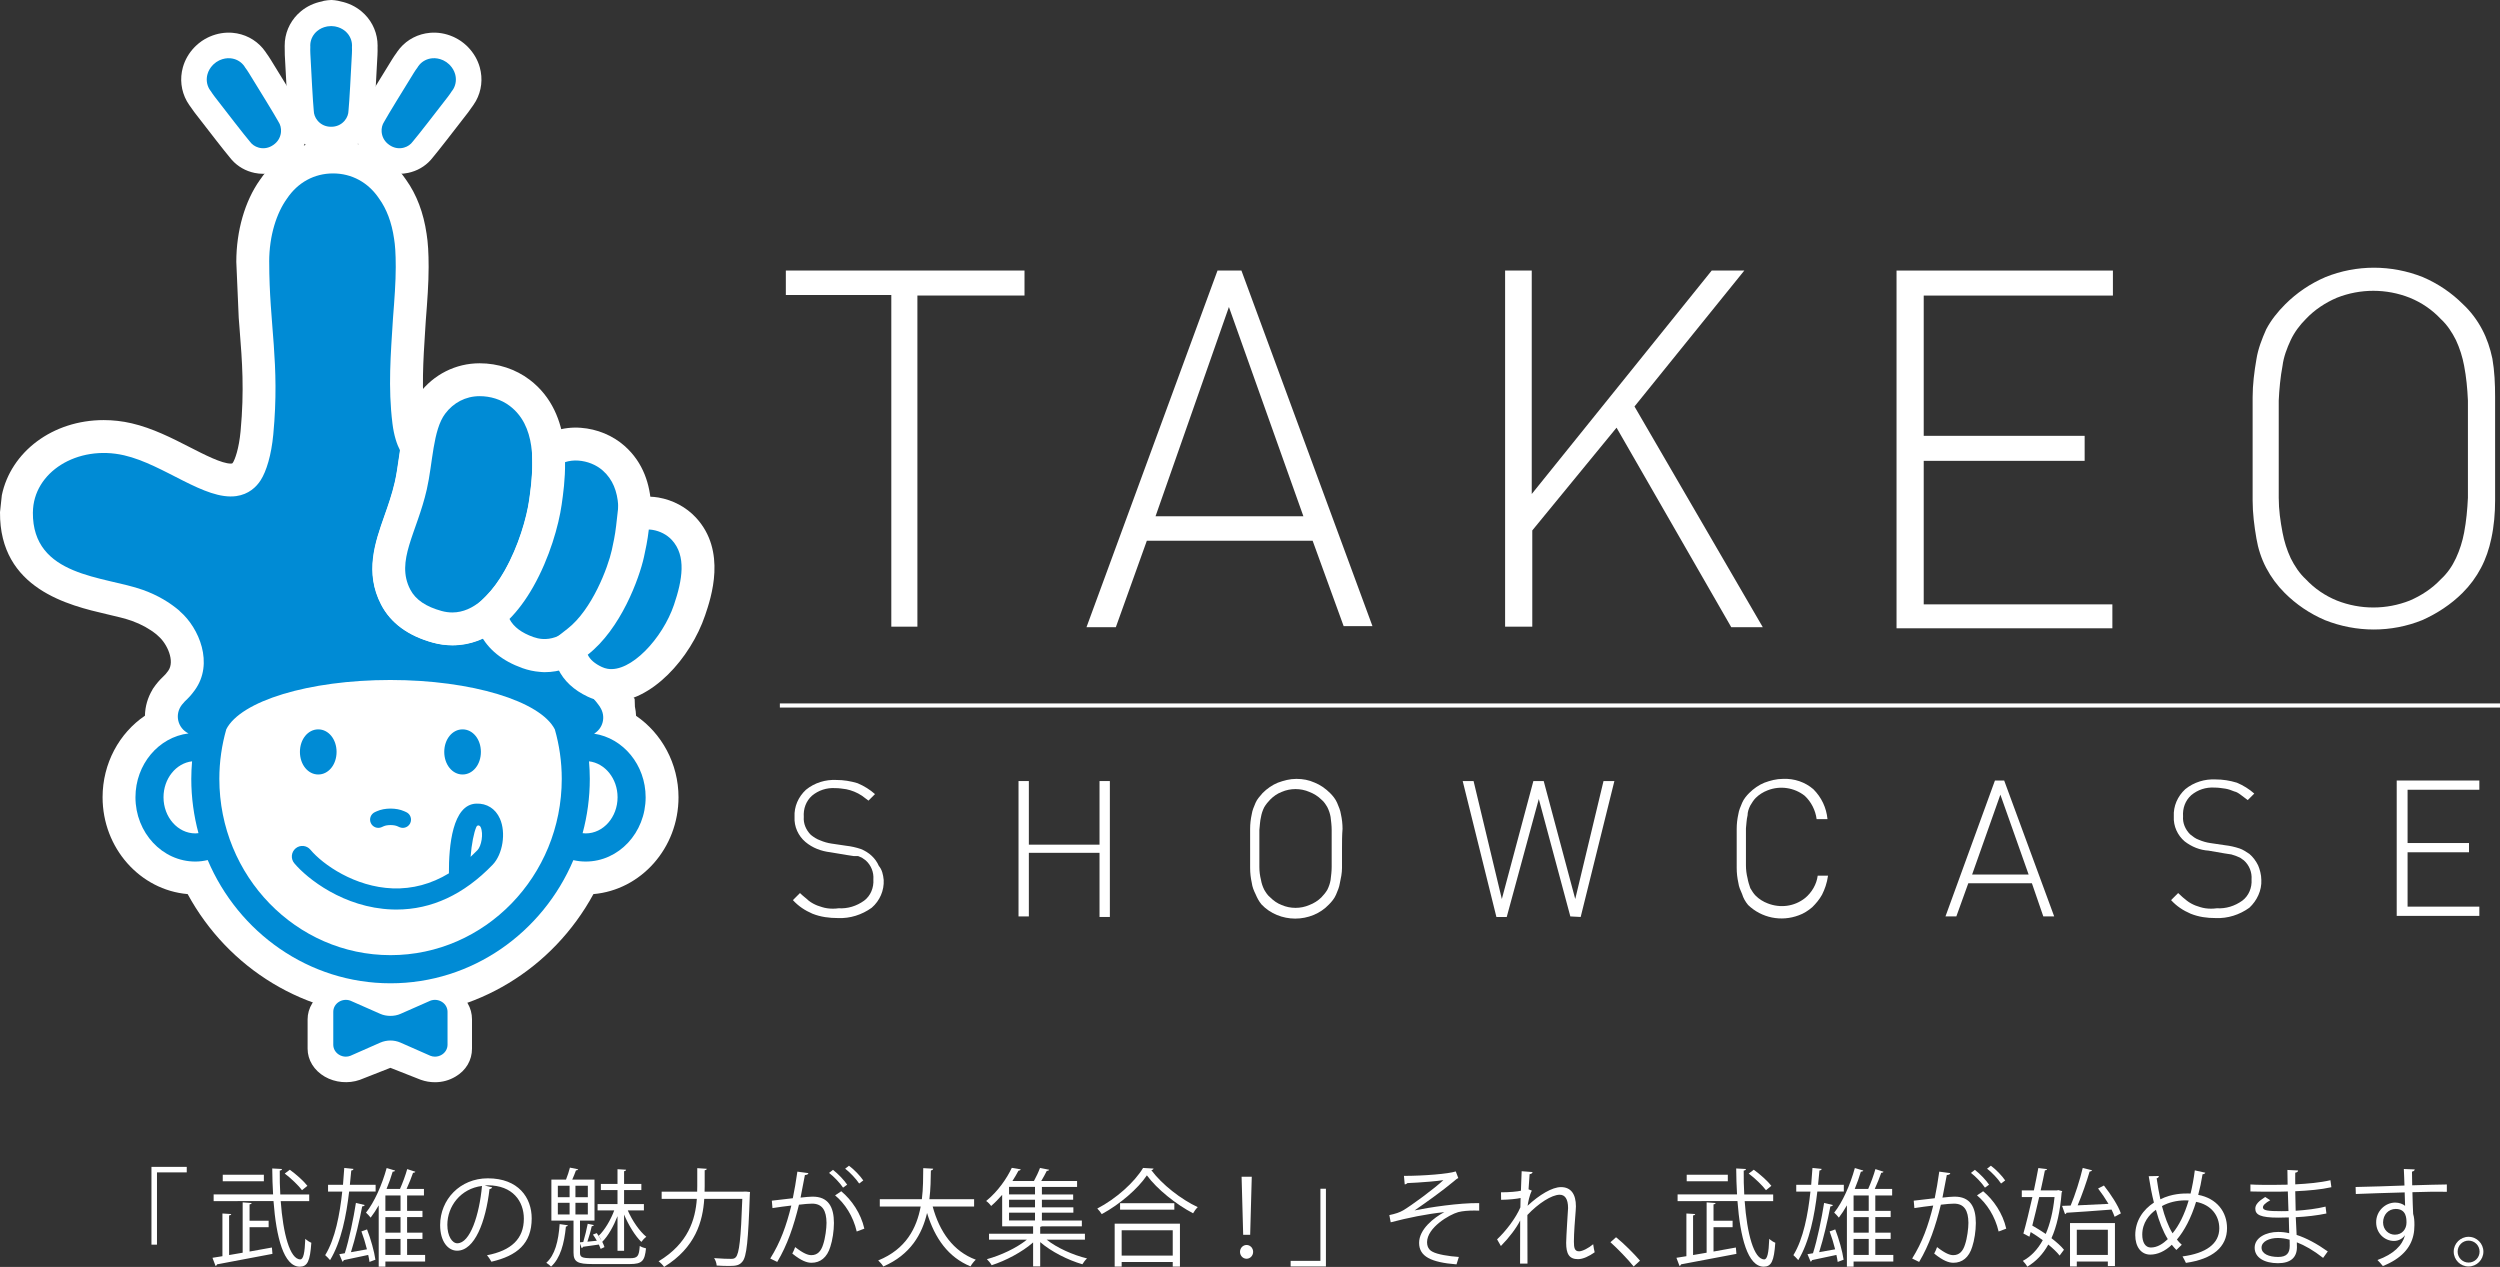 <?xml version="1.0" encoding="utf-8"?>
<!-- Generator: Adobe Illustrator 15.0.0, SVG Export Plug-In . SVG Version: 6.00 Build 0)  -->
<!DOCTYPE svg PUBLIC "-//W3C//DTD SVG 1.1//EN" "http://www.w3.org/Graphics/SVG/1.1/DTD/svg11.dtd">
<svg version="1.1" xmlns="http://www.w3.org/2000/svg" xmlns:xlink="http://www.w3.org/1999/xlink" x="0px" y="0px"
	 width="684.343px" height="346.8px" viewBox="0 0 684.343 346.8" enable-background="new 0 0 684.343 346.8" xml:space="preserve">
<rect x="0" y="0" width="684.343" height="346.8" fill="#333333" stroke="none"/>
<g id="レイヤー_2" display="none">
	<rect x="-14.297" y="-140.5" display="inline" fill="#B3B3B3" stroke="#FFFFFF" stroke-miterlimit="10" width="800" height="601"/>
</g>
<g id="レイヤー_1">
	<g id="レイヤー_2_1_">
		<g id="レイヤー_1-2">
			<g id="レイヤー_1-2-2">
				<path fill="#FFFFFF" d="M251.127,171.539h-7.143v-90.78h-28.871v-6.697h65.332v6.846h-29.318V171.539L251.127,171.539z"/>
				<path fill="#FFFFFF" d="M359.32,148.026h-45.39l-8.483,23.662h-8.036l35.866-97.626h6.548l35.866,97.328h-7.887L359.32,148.026z
					 M316.311,141.329h40.479l-20.389-57.295L316.311,141.329z"/>
				<path fill="#FFFFFF" d="M442.509,117.072l-23.066,28.127v26.34h-7.441V74.063h7.293v61.165l49.26-61.165h8.928l-30.061,37.205
					l35.121,60.421h-8.631L442.509,117.072z"/>
				<path fill="#FFFFFF" d="M519.302,74.063h59.08v6.846h-51.789v38.396h44.051v6.846h-44.051v39.288h51.641v6.549h-59.082V74.063
					H519.302z"/>
				<path fill="#FFFFFF" d="M683.003,122.875v14.138c0,3.423-0.297,6.994-1.041,10.417c-0.596,2.828-1.488,5.506-2.828,8.037
					c-1.34,2.53-2.977,4.762-5.061,6.845c-3.125,3.125-6.994,5.655-11.012,7.441c-8.482,3.423-18.008,3.423-26.639,0
					c-4.168-1.786-7.889-4.316-11.014-7.441c-2.084-2.083-3.721-4.315-5.059-6.845c-1.34-2.53-2.232-5.358-2.68-8.037
					c-0.596-3.423-1.041-6.994-1.041-10.417v-28.276c0-3.423,0.445-6.995,1.041-10.417c0.447-2.828,1.488-5.506,2.68-8.185
					c1.338-2.53,3.125-4.762,5.207-6.846c3.127-3.125,6.846-5.655,11.014-7.441c8.482-3.423,18.008-3.423,26.639,0
					c4.166,1.786,7.887,4.315,11.012,7.441c2.084,1.935,3.871,4.315,5.209,6.846c1.34,2.53,2.232,5.208,2.828,8.036
					c0.596,3.423,0.744,6.995,0.744,10.417C683.003,112.756,683.003,117.518,683.003,122.875z M675.562,122.875V109.63
					c-0.148-3.274-0.445-6.399-1.041-9.524c-0.447-2.381-1.191-4.762-2.232-6.995c-1.041-2.083-2.381-4.167-4.168-5.804
					c-2.381-2.53-5.207-4.465-8.482-5.804c-6.398-2.53-13.543-2.53-19.941,0c-3.125,1.339-6.102,3.274-8.482,5.804
					c-1.637,1.637-3.125,3.572-4.168,5.804c-1.041,2.232-1.934,4.614-2.232,6.995c-0.594,3.125-0.893,6.399-1.041,9.524v26.639
					c0,3.274,0.447,6.399,1.041,9.524c0.447,2.381,1.191,4.762,2.232,6.995c1.043,2.083,2.381,4.167,4.168,5.804
					c2.381,2.53,5.209,4.464,8.482,5.804c6.398,2.529,13.543,2.529,19.941,0c3.125-1.34,6.102-3.274,8.482-5.804
					c1.787-1.637,3.127-3.572,4.168-5.804c1.041-2.232,1.785-4.614,2.232-6.995c0.596-3.125,0.893-6.399,1.041-9.524V122.875z"/>
				<path fill="#FFFFFF" d="M241.901,240.89c0.148,2.828-1.042,5.655-3.274,7.59c-2.679,1.935-5.953,2.977-9.227,2.828
					c-2.381,0-4.762-0.298-6.995-1.19c-2.083-0.894-3.869-2.084-5.357-3.721l1.935-1.935c0.893,0.893,1.786,1.488,2.381,2.083
					c0.744,0.596,1.637,1.042,2.381,1.34c0.893,0.297,1.637,0.595,2.679,0.744c1.042,0.148,2.083,0.148,3.125,0
					c2.53,0.148,4.911-0.596,6.994-2.084c1.786-1.339,2.679-3.571,2.53-5.804c0.149-1.935-0.595-3.869-2.083-5.209l-1.042-0.744
					l-1.042-0.446h-1.19l-1.935-0.298l-4.464-0.744c-2.53-0.298-4.911-1.19-6.846-2.827c-1.935-1.638-3.125-4.167-2.977-6.846
					c-0.149-2.828,1.042-5.507,3.125-7.441c2.381-1.935,5.357-2.827,8.333-2.679c1.935,0,3.87,0.298,5.804,0.893
					c1.786,0.744,3.423,1.786,4.762,2.977l-1.786,1.786c-0.595-0.446-1.191-0.893-1.786-1.34c-1.339-0.893-2.828-1.487-4.315-1.785
					c-1.042-0.149-1.935-0.298-2.977-0.298c-2.381-0.148-4.613,0.596-6.399,2.083c-1.637,1.488-2.381,3.572-2.232,5.805
					c-0.148,1.785,0.596,3.571,1.935,4.911c0.744,0.595,1.637,1.19,2.53,1.488c1.042,0.446,2.083,0.744,3.125,0.893l4.019,0.596
					c1.339,0.148,2.679,0.446,4.018,0.893c2.232,0.893,4.018,2.53,4.911,4.613C241.454,238.063,241.752,239.401,241.901,240.89z"/>
				<path fill="#FFFFFF" d="M300.982,233.449h-19.347v17.411h-2.828v-37.056h2.828v17.412h19.347v-17.412h2.828v37.205h-2.828
					V233.449z"/>
				<path fill="#FFFFFF" d="M367.356,232.258v5.358c0,1.339-0.297,2.827-0.595,4.167c-0.149,1.041-0.595,2.083-1.042,3.125
					c-0.447,1.042-1.191,1.935-1.935,2.679c-2.381,2.53-5.804,3.869-9.227,3.869s-6.846-1.339-9.227-3.869
					c-0.744-0.894-1.19-1.786-1.637-2.828c-0.447-0.893-0.893-1.935-1.042-3.125c-0.297-1.339-0.446-2.679-0.446-4.018V226.9
					c0-1.339,0.149-2.679,0.446-4.018c0.149-1.042,0.595-2.084,1.042-3.125c0.446-1.042,1.19-1.786,1.935-2.679
					c1.19-1.191,2.679-2.232,4.167-2.828c1.637-0.595,3.274-1.042,5.06-1.042c1.786,0,3.423,0.298,5.06,1.042
					c1.488,0.596,2.977,1.637,4.167,2.828c0.744,0.743,1.488,1.637,1.935,2.679c0.446,1.041,0.893,2.083,1.042,3.125
					c0.297,1.339,0.446,2.679,0.446,4.018C367.356,228.687,367.356,230.473,367.356,232.258z M364.528,232.258v-5.06
					c0-1.19-0.149-2.381-0.297-3.571c-0.149-0.894-0.447-1.786-0.893-2.679c-0.446-0.744-0.893-1.488-1.637-2.084
					c-0.893-0.893-2.083-1.637-3.274-2.083c-2.381-1.042-5.208-1.042-7.59,0c-1.19,0.446-2.232,1.19-3.125,2.083
					c-0.595,0.596-1.191,1.34-1.637,2.084c-0.446,0.893-0.744,1.785-0.893,2.679c-0.297,1.19-0.297,2.381-0.446,3.571v10.12
					c0,1.19,0.149,2.381,0.446,3.571c0.149,0.894,0.447,1.786,0.893,2.679c0.446,0.744,0.893,1.488,1.637,2.084
					c0.893,0.893,1.935,1.637,3.125,2.083c2.381,1.042,5.209,1.042,7.59,0c1.19-0.446,2.381-1.19,3.274-2.083
					c0.595-0.596,1.191-1.34,1.637-2.084c0.446-0.893,0.744-1.785,0.893-2.679c0.149-1.19,0.297-2.381,0.297-3.571V232.258z"/>
				<path fill="#FFFFFF" d="M429.861,250.86l-8.633-32.145l-8.779,32.294h-2.828l-9.227-37.205h2.977l7.738,32.294l8.631-32.294
					h2.828l8.633,32.294l7.738-32.294h2.977l-9.227,37.205L429.861,250.86z"/>
				<path fill="#FFFFFF" d="M498.763,244.908c-0.742,1.339-1.637,2.381-2.678,3.423c-1.041,0.893-2.381,1.786-3.721,2.232
					c-4.762,1.785-10.119,0.744-13.84-2.828c-0.744-0.893-1.34-1.935-1.637-2.977c-0.447-1.041-0.893-1.935-1.043-3.125
					c-0.297-1.339-0.445-2.679-0.445-4.018V226.9c0-1.339,0.148-2.679,0.445-4.018c0.15-1.042,0.596-2.084,1.043-3.125
					c0.445-1.042,1.189-1.936,1.934-2.679c1.191-1.191,2.68-2.232,4.168-2.828c1.637-0.595,3.273-1.042,5.059-1.042
					c3.125-0.148,6.102,0.894,8.334,2.828c2.232,2.232,3.572,5.06,3.869,8.185h-2.975c-0.299-2.381-1.488-4.762-3.275-6.399
					c-2.828-2.231-6.697-2.827-10.119-1.487c-1.191,0.446-2.381,1.19-3.273,2.083c-0.596,0.596-1.043,1.34-1.488,2.084
					c-0.447,0.893-0.744,1.785-0.744,2.679c-0.299,1.19-0.299,2.381-0.447,3.571v10.12c0,1.19,0.148,2.381,0.447,3.571
					c0.148,0.893,0.445,1.786,0.744,2.679c0.445,0.744,0.893,1.488,1.488,2.084c0.893,0.893,2.082,1.637,3.273,2.083
					c3.422,1.34,7.291,0.893,10.268-1.488c1.787-1.488,3.127-3.721,3.424-6.102h2.828
					C500.103,241.783,499.507,243.42,498.763,244.908z"/>
				<path fill="#FFFFFF" d="M556.208,241.783h-17.412l-3.273,9.077h-2.977l13.543-37.204h2.529l13.691,37.204h-2.977
					L556.208,241.783z M539.839,239.401h15.477l-7.738-21.876L539.839,239.401z"/>
				<path fill="#FFFFFF" d="M619.011,240.89c0.148,2.828-1.191,5.655-3.275,7.59c-2.678,1.935-5.951,2.977-9.227,2.828
					c-2.381,0-4.613-0.298-6.846-1.19c-2.082-0.894-3.869-2.084-5.357-3.721l1.936-1.935c0.893,0.893,1.637,1.488,2.381,2.083
					c0.744,0.596,1.637,1.042,2.381,1.34c0.893,0.297,1.637,0.595,2.68,0.744c1.041,0.148,2.082,0.148,3.125,0
					c2.529,0.148,4.91-0.596,6.994-2.084c1.785-1.339,2.678-3.571,2.529-5.804c0.148-1.935-0.596-3.869-2.082-5.209l-1.043-0.744
					l-1.041-0.446l-1.34-0.446l-1.936-0.298l-4.314-0.744c-2.381-0.148-4.613-1.042-6.549-2.53
					c-1.934-1.637-3.125-4.167-2.977-6.846c-0.148-2.827,1.043-5.506,3.125-7.44c2.381-1.935,5.357-2.828,8.334-2.679
					c1.936,0,3.869,0.298,5.805,0.893c1.785,0.744,3.422,1.786,4.762,2.977l-1.785,1.786c-0.596-0.447-1.191-0.894-1.785-1.34
					c-0.596-0.446-1.191-0.893-1.936-1.042c-0.744-0.297-1.488-0.595-2.381-0.744c-1.043-0.148-1.936-0.297-2.977-0.297
					c-2.381-0.149-4.613,0.595-6.398,2.083c-1.639,1.488-2.383,3.572-2.232,5.804c-0.15,1.786,0.594,3.572,1.934,4.911
					c0.744,0.596,1.488,1.19,2.381,1.488c1.043,0.446,2.084,0.744,3.125,0.894l4.02,0.595c1.338,0.149,2.678,0.446,4.018,0.893
					c0.893,0.298,1.785,0.894,2.678,1.488c1.043,0.894,1.787,1.936,2.383,3.126C618.564,237.913,619.011,239.401,619.011,240.89z"/>
				<path fill="#FFFFFF" d="M656.216,213.656h22.471v2.529h-19.645v14.585h16.818v2.529h-16.818v14.882h19.645v2.53h-22.619v-37.056
					H656.216z"/>
				
					<line fill="none" stroke="#FFFFFF" stroke-width="1.13" stroke-miterlimit="10" x1="213.476" y1="193.119" x2="684.343" y2="193.119"/>
			</g>
		</g>
	</g>
</g>
<g id="レイヤー_3">
	<path fill="#FFFFFF" d="M106.907,278.165c-23.224,0-44.392-12.924-55.537-33.418c-13.022-1.125-23.29-12.583-23.29-26.506
		c0-9.287,4.573-17.563,11.597-22.328c0.041-2.496,0.745-4.955,2.05-7.115l0.068-0.168l0.834-1.164
		c0.913-1.18,1.675-1.91,2.18-2.394c0.391-0.375,0.606-0.581,1.225-1.433c1.926-2.654-0.313-7.449-2.641-9.454
		c-0.192-0.164-0.377-0.336-0.556-0.515c-1.938-1.563-4.146-2.779-6.732-3.713c-1.787-0.646-4.241-1.217-6.838-1.821
		c-10.287-2.394-29.434-6.85-29.266-27.936l0.503-4.657c2.47-11.835,13.866-20.549,27.889-20.549c2.543,0,5.108,0.294,7.624,0.875
		c5.734,1.324,11.138,4.09,15.907,6.531c4.122,2.11,8.794,4.501,11.24,4.5c0.129,0,0.216-0.008,0.267-0.015
		c0.099-0.014,0.137-0.031,0.137-0.031c0.025-0.015,0.113-0.097,0.204-0.24c0.521-0.819,1.623-3.662,2.082-8.567
		c1.051-11.251,0.421-19.23-0.246-27.678c-0.088-1.103-0.175-2.212-0.26-3.337L64.685,71.69c0-8.497,2.354-16.662,6.462-22.437
		c4.63-6.854,11.917-10.78,20.02-10.78c8.104,0,15.391,3.927,20.02,10.782c2.874,4.04,4.754,9.006,5.589,14.764
		c0.384,2.391,0.556,5.199,0.556,9.084c0,4.394-0.365,9.397-0.772,14.568l-0.157,2.458c-0.569,8.831-1.061,16.458-0.039,24.729
		c0.224,1.799,0.581,3.007,0.903,3.788l0.413,0.552l0.247,0.817l1.318,2.66l-0.931,2.907c-0.063,0.405-0.132,0.848-0.165,1.085
		c-0.349,2.437-0.709,4.954-1.246,7.302c-0.871,3.82-2.075,7.234-3.138,10.246c-2.587,7.344-3.973,12.164-1.4,17.13
		c1.43,2.762,4.231,4.681,8.564,5.868c2.531,0.692,5.129,0.478,7.632-0.745l7.286-3.555l4.294,6.876
		c1.115,1.787,3.141,3.213,6.02,4.239c0.757,0.271,1.529,0.436,2.303,0.494c1.012,0.074,1.897-0.022,2.827-0.271l7.115-1.9
		l3.271,6.599c0.201,0.406,0.803,1.618,3.191,2.799c0.138,0.057,0.274,0.116,0.411,0.18l1.706,0.794l1.245,1.411
		c1.604,1.818,2.676,3.153,3.451,4.302l2.051,2.895l0.068,2.1c0.18,0.826,0.285,1.668,0.315,2.513
		c7.022,4.791,11.619,13.099,11.619,22.297c0,13.923-10.27,25.381-23.291,26.506C151.296,265.238,130.125,278.165,106.907,278.165z
		 M62.201,224.969l2.943,6.952c7.268,17.157,23.66,28.244,41.763,28.244c18.092,0,34.481-11.078,41.753-28.224l2.942-6.938
		l7.347,1.678c0.456,0.104,0.923,0.157,1.388,0.157c4.079,0,7.397-3.856,7.397-8.597c0-4.294-2.773-7.952-6.451-8.507l-24.62-3.72
		l16.771-10.139c-1.469-0.999-2.789-2.111-3.958-3.332c-0.788,0.011-1.593-0.012-2.369-0.071c-2.369-0.177-4.727-0.679-6.996-1.489
		c-4.091-1.459-7.578-3.462-10.431-5.986c-4.425,0.941-9.068,0.793-13.505-0.422c-11.609-3.182-17.171-9.886-19.794-14.95
		c-6.34-12.24-2.439-23.31,0.408-31.393c0.945-2.682,1.923-5.453,2.565-8.271c0.331-1.449,0.6-3.232,0.874-5.136l-0.397-0.808
		l0.115-0.346c-0.669-2.021-1.153-4.229-1.447-6.604c-1.229-9.952-0.661-18.766-0.061-28.097l0.171-2.649
		c0.38-4.822,0.722-9.461,0.722-13.219c0-2.845-0.109-4.896-0.334-6.271l-0.028-0.179c-0.415-2.909-1.273-5.333-2.481-7.009
		l-0.188-0.271c-1.282-1.924-3.01-2.9-5.133-2.9c-2.124,0-3.851,0.976-5.134,2.901l-0.434,0.272
		c-1.465,2.033-2.396,6.051-3.396,11.362v0.677c0,6.402,0.682,11.926,1.104,17.268c0.697,8.836,1.541,17.973,0.346,30.769
		c-0.633,6.783-2.28,12.659-4.748,16.544c-2.978,4.69-7.584,7.741-13.023,8.499c-0.895,0.124-1.785,0.236-2.715,0.236h-0.002
		c-6.785,0-13.219-3.342-19.441-6.526c-4.027-2.062-8.191-4.217-11.755-5.041c-1.188-0.274-2.391-0.426-3.574-0.426
		c-5.791,0-10.353,3.22-10.386,7.337l-0.003,0.477c0.121,5.125,3.05,6.925,15.343,9.787c2.991,0.696,6.084,1.415,8.87,2.421
		c4.842,1.747,9,4.13,12.709,7.284l1.159,0.986l0.141,0.24c8.312,8.018,12.135,21.986,4.373,32.678
		c-0.172,0.236-0.338,0.459-0.496,0.668l22.9,11.096l-30.305,3.72c-3.711,0.456-6.619,4.208-6.619,8.541
		c0,4.74,3.318,8.597,7.396,8.597c0.396,0,0.843-0.059,1.367-0.179L62.201,224.969z"/>
	<path fill="#008BD5" d="M162.627,200.835c1.126-0.681,2.001-1.78,2.347-3.161c0.368-1.472,0.055-2.943-0.721-4.117
		c0.001-0.005,0.021-0.005,0.016-0.012c-0.593-0.893-1.574-2.078-2.789-3.455c-0.071-0.033-0.146-0.053-0.218-0.086
		c-3.623-1.705-6.176-4.08-7.65-7.055c-1.444,0.386-2.959,0.598-4.546,0.598c-0.423,0-0.853-0.016-1.275-0.048
		c-1.577-0.118-3.142-0.451-4.653-0.991c-4.87-1.736-8.422-4.412-10.631-7.949c-3.175,1.549-6.163,2.053-8.669,2.053
		c-1.771,0-3.55-0.241-5.288-0.717c-6.795-1.862-11.564-5.363-14.177-10.408c-4.549-8.782-1.652-17.006,0.904-24.263
		c1.032-2.927,2.098-5.954,2.852-9.26c0.448-1.959,0.771-4.197,1.109-6.566c0.063-0.438,0.232-1.514,0.298-1.953
		c0,0,0.004-0.043-0.002-0.084c-0.001-0.002,0.002-0.006,0.001-0.008c-0.002-0.004-0.004-0.01-0.007-0.014
		c-0.003-0.01-0.007-0.018-0.013-0.026c-0.88-1.704-1.679-4.071-2.085-7.35c-1.229-9.951-0.48-18.896,0.15-28.932
		c0.396-5.012,0.75-9.865,0.75-13.927c0-3.864-0.186-6.093-0.452-7.723c-0.65-4.55-2.088-8.219-4.09-10.997
		c-2.979-4.47-7.525-6.91-12.622-6.91c-5.098,0-9.644,2.44-12.623,6.91c-2.784,3.861-4.858,10.02-4.858,17.307l0.008-0.005
		c0,17.379,2.959,27.528,1.121,47.199c-0.534,5.718-1.895,10.114-3.445,12.555c-1.173,1.847-3.283,3.885-6.699,4.361
		c-8.641,1.201-19.74-8.635-30.677-11.161c-12.794-2.953-24.897,4.586-24.985,15.627L9,140.272
		c-0.141,17.717,19.599,17.408,30.16,21.22c4.045,1.46,7.265,3.406,9.935,5.677c0.037,0.062,0.09,0.128,0.172,0.197
		c5.23,4.506,9.343,14.271,4.049,21.563c-1.877,2.582-2.364,2.486-3.568,4.043c-0.01,0.014-0.011,0.026-0.02,0.039
		c-0.859,1.143-1.26,2.625-0.953,4.139c0.335,1.65,1.425,2.938,2.828,3.617c-8.162,1.002-14.523,8.449-14.523,17.474
		c0,9.704,7.356,17.597,16.396,17.597c1.162,0,2.289-0.156,3.381-0.407c8.398,19.828,27.666,33.734,50.05,33.734
		c22.373,0,41.635-13.896,50.038-33.71c1.095,0.25,2.229,0.383,3.392,0.383c9.042,0,16.397-7.893,16.397-17.597
		C176.734,209.373,170.585,202.037,162.627,200.835"/>
	<path fill="#FFFFFF" d="M106.907,261.46c-25.843,0-46.866-21.645-46.866-48.249c0-4.719,0.673-9.275,1.905-13.589
		c3.928-7.697,22.514-13.483,44.876-13.483c22.38,0,41.117,5.813,45.057,13.522c1.226,4.302,1.895,8.846,1.895,13.55
		C153.773,239.815,132.749,261.46,106.907,261.46"/>
	<path fill="#008BD5" d="M130.351,219.982c-6.497,0.243-7.514,11.559-7.467,19.081c-4.847,2.933-9.987,4.309-15.382,4.12
		c-10.358-0.374-19.149-6.534-22.53-10.587c-1.023-1.224-2.838-1.385-4.056-0.358c-1.219,1.023-1.38,2.845-0.358,4.067
		c3.478,4.167,13.543,12.177,26.738,12.651c0.41,0.015,0.818,0.023,1.228,0.023c9.623,0,18.477-4.123,26.332-12.267
		c2.771-2.872,3.702-8.767,1.991-12.613C135.636,221.374,133.27,219.867,130.351,219.982 M130.718,232.696
		c-0.628,0.649-1.263,1.271-1.902,1.861c0.273-3.575,0.919-6.653,1.555-8.146c0.305-0.713,0.974-0.511,1.219,0.041
		C132.396,228.267,131.761,231.613,130.718,232.696"/>
	<path fill="#008BD5" d="M104.474,226.421l0.545-0.245c0.953-0.431,2.823-0.43,3.777,0.001l0.543,0.244
		c0.299,0.134,0.611,0.197,0.918,0.197c0.86,0,1.682-0.496,2.056-1.335c0.507-1.137,0-2.474-1.135-2.983l-0.541-0.242
		c-2.127-0.96-5.333-0.96-7.458-0.001l-0.543,0.243c-1.135,0.51-1.642,1.847-1.135,2.983
		C102.009,226.421,103.338,226.929,104.474,226.421"/>
	<path fill="#FFFFFF" d="M90.709,42h-0.129c-3.285,0-6.319-1.449-8.543-3.809c-0.204-0.215-0.404-0.522-0.599-0.765
		c-1.539-1.884-2.434-4.267-2.543-6.688c-0.232-2.476-0.553-8.42-0.914-15.318l-0.021-0.401c-0.035-0.675-0.044-1.398-0.026-2.097
		l-0.007-0.306c-0.005-0.474,0.015-0.898,0.058-1.332c0.318-3.194,1.872-6.104,4.374-8.185c1.642-1.363,3.64-2.301,5.78-2.714
		l0.55-0.166C89.346,0.12,89.998,0,90.626,0h0.188c0.563,0,1.114,0.122,1.684,0.205c0.13,0.017,0.258,0.071,0.387,0.093l0.407,0.1
		c2.086,0.424,4.032,1.36,5.638,2.696c2.498,2.078,4.052,4.99,4.372,8.191c0.039,0.392,0.06,0.803,0.06,1.211l-0.012,0.402
		c0.021,0.673,0.012,1.433-0.026,2.141c-0.354,6.789-0.693,13.1-0.932,15.656c-0.11,2.436-1.019,4.802-2.579,6.703
		c-0.16,0.197-0.356,0.574-0.563,0.792C97.026,40.55,93.994,42,90.709,42z"/>
	<path fill="#008BD5" d="M84.953,14.66l0.008,0.157c0.29,5.525,0.686,13.079,0.924,15.429c0.012,0.985,0.371,1.95,1,2.706
		c0.079,0.1,0.16,0.196,0.248,0.288c0.887,0.941,2.11,1.46,3.448,1.46h0.129c1.334,0,2.558-0.519,3.444-1.46
		c0.087-0.092,0.169-0.188,0.234-0.269c0.643-0.775,1.002-1.742,1.014-2.73c0.24-2.37,0.638-9.968,0.931-15.581
		c0.033-0.614,0.036-1.292,0.011-1.8l0.018-0.363c0-0.172-0.008-0.344-0.025-0.513c-0.136-1.36-0.805-2.604-1.885-3.502
		c-0.734-0.611-1.645-1.034-2.618-1.221l-0.12-0.027c-0.052-0.009-0.103-0.016-0.156-0.022c-0.271-0.042-0.549-0.068-0.838-0.072
		h-0.092c-0.305,0-0.605,0.027-0.898,0.071l-0.262,0.047c-0.988,0.19-1.896,0.613-2.632,1.224c-1.079,0.897-1.748,2.141-1.884,3.504
		c-0.018,0.169-0.025,0.34-0.023,0.566l0.017,0.203C84.917,13.367,84.92,14.043,84.953,14.66"/>
	<path fill="#FFFFFF" d="M72.058,47.579L72.058,47.579c-0.799,0-1.6-0.083-2.384-0.248c-0.328-0.071-0.606-0.142-0.882-0.224
		c-2.346-0.669-4.424-2.09-5.896-4.025c-1.59-1.893-5.206-6.56-9.407-11.999l-0.276-0.359c-0.402-0.519-0.813-1.099-1.199-1.686
		l-0.197-0.273c-0.292-0.416-0.492-0.743-0.678-1.075c-1.577-2.853-1.953-6.127-1.081-9.259c0.569-2.048,1.675-3.959,3.196-5.52
		l0.4-0.395c0.481-0.455,0.986-0.866,1.499-1.224l0.157-0.108c0.455-0.308,0.925-0.583,1.431-0.837
		c0.164-0.086,0.331-0.167,0.495-0.241l0.223-0.095c1.953-0.851,4.12-1.212,6.201-1.033c3.246,0.281,6.182,1.786,8.268,4.236
		c0.273,0.324,0.52,0.646,0.753,0.985l0.204,0.314c0.396,0.537,0.818,1.164,1.191,1.771c3.566,5.778,6.872,11.154,8.133,13.398
		c1.291,2.062,1.89,4.518,1.689,6.965c-0.02,0.276-0.055,0.594-0.105,0.914c-0.471,3.142-2.218,5.939-4.91,7.815l-0.128,0.088
		C76.777,46.842,74.454,47.579,72.058,47.579z"/>
	<path fill="#008BD5" d="M57.545,24.744l0.13,0.157c0.326,0.518,0.711,1.072,1.09,1.561l0.095,0.124
		c3.378,4.373,7.995,10.353,9.524,12.147c0.571,0.803,1.414,1.39,2.36,1.652c0.122,0.037,0.243,0.068,0.366,0.095
		c1.265,0.265,2.564-0.008,3.664-0.774l0.105-0.073c1.096-0.764,1.807-1.89,1.999-3.17c0.021-0.126,0.033-0.251,0.04-0.356
		c0.088-1.003-0.166-2.003-0.718-2.822c-1.149-2.084-5.14-8.554-8.088-13.333c-0.322-0.524-0.704-1.082-1.015-1.484l-0.191-0.309
		c-0.098-0.143-0.202-0.278-0.313-0.408c-0.884-1.039-2.141-1.678-3.537-1.799c-0.951-0.082-1.938,0.091-2.846,0.495l-0.113,0.047
		c-0.047,0.021-0.095,0.045-0.141,0.071c-0.247,0.121-0.49,0.258-0.73,0.42l-0.074,0.052c-0.251,0.175-0.482,0.369-0.697,0.572
		l-0.191,0.189c-0.701,0.72-1.209,1.589-1.465,2.511c-0.377,1.354-0.22,2.759,0.442,3.957
		C57.326,24.414,57.416,24.559,57.545,24.744"/>
	<path fill="#FFFFFF" d="M109.334,47.579c-2.396,0-4.719-0.736-6.719-2.129l-0.132-0.093c-2.662-1.852-4.412-4.648-4.893-7.854
		c-0.045-0.291-0.079-0.603-0.099-0.881c-0.192-2.437,0.405-4.882,1.69-6.938c1.238-2.206,4.422-7.384,8.138-13.408
		c0.369-0.598,0.792-1.225,1.189-1.765l0.193-0.298c0.239-0.351,0.5-0.692,0.776-1.014c2.07-2.435,5.006-3.939,8.251-4.22
		c2.094-0.184,4.253,0.182,6.207,1.033l0.276,0.12c0.143,0.065,0.28,0.133,0.421,0.207c0.508,0.255,0.979,0.53,1.437,0.838
		l0.169,0.116c0.512,0.357,0.999,0.754,1.488,1.213l0.341,0.335c1.59,1.629,2.695,3.539,3.267,5.59
		c0.872,3.132,0.495,6.408-1.061,9.221c-0.223,0.402-0.453,0.766-0.729,1.152l-0.156,0.215c-0.379,0.579-0.795,1.164-1.216,1.71
		l-0.173,0.225c-4.246,5.497-7.9,10.214-9.505,12.125c-1.472,1.935-3.547,3.354-5.892,4.023c-0.278,0.083-0.558,0.155-0.843,0.217
		C110.935,47.495,110.133,47.579,109.334,47.579z"/>
	<path fill="#008BD5" d="M104.513,36.463c0.192,1.28,0.902,2.406,1.999,3.169l0.105,0.074c1.1,0.766,2.4,1.039,3.664,0.774
		c0.124-0.027,0.245-0.059,0.366-0.096c0.946-0.261,1.79-0.849,2.359-1.651c1.53-1.794,6.148-7.774,9.526-12.147l0.095-0.124
		c0.377-0.49,0.764-1.043,1.09-1.561l0.128-0.157c0.132-0.185,0.222-0.33,0.304-0.478c0.663-1.199,0.819-2.603,0.442-3.957
		c-0.257-0.923-0.764-1.791-1.466-2.511l-0.189-0.189c-0.217-0.204-0.446-0.397-0.697-0.572l-0.075-0.052
		c-0.24-0.162-0.483-0.299-0.729-0.42c-0.048-0.026-0.094-0.05-0.142-0.072l-0.113-0.047c-0.906-0.403-1.895-0.576-2.845-0.494
		c-1.397,0.121-2.654,0.76-3.538,1.799c-0.11,0.129-0.215,0.265-0.313,0.408l-0.191,0.308c-0.31,0.403-0.692,0.961-1.015,1.484
		c-2.948,4.78-6.938,11.249-8.088,13.333c-0.551,0.82-0.805,1.82-0.717,2.823C104.48,36.212,104.494,36.337,104.513,36.463"/>
	<path fill="#FFFFFF" d="M123.838,176.652c-1.781,0-3.568-0.242-5.313-0.72c-6.819-1.869-11.604-5.382-14.223-10.44
		c-4.552-8.787-1.652-17.016,0.905-24.275c1.031-2.927,2.098-5.953,2.852-9.258c0.447-1.959,0.769-4.197,1.109-6.566
		c0.896-6.232,1.821-12.676,5.527-17.592c4.008-5.312,10.06-8.357,16.605-8.357c4.995,0,9.85,1.597,13.67,4.496
		c12.388,9.402,9.906,26.789,8.848,34.214C152.394,148.141,143.83,176.652,123.838,176.652z M131.302,117.444
		c-0.572,0-1.427,0.124-2.235,1.195c-0.923,1.252-1.648,6.299-2.082,9.314c-0.377,2.623-0.767,5.335-1.377,8.011
		c-0.983,4.309-2.279,7.988-3.423,11.234c-2.039,5.786-2.781,8.312-1.898,10.017c0.006,0.009,0.558,0.688,2.995,1.356
		c0.194,0.053,0.382,0.08,0.557,0.08c3.585,0,10.605-12.137,12.16-23.041c1.415-9.912,0.826-15.258-1.909-17.333
		C133.402,117.756,132.359,117.444,131.302,117.444z"/>
	<path fill="#008BD5" d="M121.882,113.219c-3.403,4.514-3.397,13.507-5.049,20.743c-2.729,11.96-8.59,19.571-4.538,27.394
		c1.465,2.83,4.339,4.727,8.607,5.896c0.97,0.266,1.958,0.4,2.936,0.4c11.723,0,19.58-20.32,21.07-30.771
		c1.491-10.451,1.651-20.438-5.378-25.773c-2.36-1.791-5.335-2.665-8.229-2.665h-0.001
		C127.413,108.444,124.104,110.274,121.882,113.219"/>
	<path fill="#FFFFFF" d="M149.068,184c-0.001,0-0.002,0-0.003,0c-0.433,0-0.87-0.051-1.307-0.084
		c-1.612-0.123-3.212-0.48-4.757-1.028c-5.478-1.956-9.354-5.095-11.534-9.317l-2.997-5.806l4.586-4.651
		c1.805-1.83,3.517-4.164,5.087-6.937c3.891-6.871,6.037-14.688,6.693-19.294c0.379-2.657,0.898-6.293,0.842-10.253l-0.096-6.699
		l6.389-2.014c2.273-0.716,4.623-0.995,7.035-0.813c4.475,0.336,8.728,2.1,11.969,4.967c10.38,9.179,7.103,24.132,5.703,30.502
		C174.89,160.717,165.977,184,149.068,184z"/>
	<path fill="#008BD5" d="M146.013,174.389c0.792,0.281,1.605,0.455,2.42,0.517c9.76,0.733,17.564-15.692,19.455-24.3
		c1.891-8.606,2.646-16.912-2.875-21.793c-1.854-1.639-4.275-2.553-6.685-2.734c-1.286-0.097-2.51,0.062-3.651,0.422
		c0.066,4.656-0.532,8.859-0.931,11.651c-0.804,5.642-3.269,14.506-7.772,22.46c-2.105,3.717-4.305,6.584-6.511,8.82
		C140.594,171.621,142.775,173.232,146.013,174.389"/>
	<path fill="#FFFFFF" d="M167.345,192.157C167.344,192.157,167.344,192.157,167.345,192.157c-0.877,0-1.751-0.075-2.599-0.223
		c-1.306-0.226-2.601-0.636-3.835-1.216c-3.844-1.81-6.579-4.365-8.136-7.6l-3.149-6.543l5.729-4.462
		c6.735-5.244,11.081-16.807,12.131-21.585c0.372-1.691,0.88-4.001,1.172-6.586l0.932-8.25l8.298,0.264
		c0.825,0.026,1.597,0.103,2.357,0.233c3.969,0.693,7.594,2.634,10.231,5.469c8.521,9.154,4.176,21.965,2.54,26.788
		C189.063,180.103,178.379,192.157,167.345,192.157z"/>
	<path fill="#008BD5" d="M183.886,147.789c-1.362-1.465-3.24-2.392-5.165-2.728c-0.378-0.065-0.751-0.096-1.119-0.108
		c-0.339,3.001-0.912,5.63-1.325,7.507c-1.291,5.878-6.32,19.692-15.392,26.756c0.656,1.363,1.944,2.459,3.853,3.357
		c0.501,0.235,1.023,0.403,1.555,0.495c6.362,1.109,15.085-8.326,18.201-17.512C186.783,158.809,187.948,152.152,183.886,147.789"/>
	<path fill="#008BD5" d="M87.117,212.007c2.813,0,5.016-2.715,5.016-6.184c0-3.46-2.203-6.169-5.016-6.169s-5.016,2.709-5.016,6.169
		C82.101,209.292,84.304,212.007,87.117,212.007"/>
	<path fill="#008BD5" d="M126.624,212.007c2.813,0,5.015-2.715,5.015-6.184c0-3.46-2.202-6.169-5.015-6.169
		c-2.812,0-5.015,2.709-5.015,6.169C121.609,209.292,123.812,212.007,126.624,212.007"/>
	<path fill="#FFFFFF" d="M53.476,228.133c-4.807,0-8.717-4.438-8.717-9.892c0-5.11,3.432-9.327,7.818-9.839
		c-0.133,1.586-0.215,3.188-0.215,4.809c0,5.143,0.694,10.12,1.966,14.854C54.045,228.096,53.765,228.133,53.476,228.133"/>
	<path fill="#FFFFFF" d="M160.336,228.133c-0.289,0-0.571-0.029-0.853-0.061c1.273-4.735,1.968-9.715,1.968-14.861
		c0-1.621-0.082-3.223-0.215-4.809c4.386,0.513,7.816,4.729,7.816,9.839C169.053,223.695,165.144,228.133,160.336,228.133"/>
	<path fill="#FFFFFF" d="M119.071,296.246c-1.313,0-2.598-0.217-3.817-0.646l-0.263-0.098l-8.122-3.198l-8.39,3.298
		c-3.129,1.096-6.755,0.753-9.571-0.879c-2.932-1.688-4.705-4.551-4.705-7.647v-8.045c0-3.115,1.784-5.984,4.75-7.673
		c2.71-1.566,6.312-1.928,9.406-0.899l0.386,0.139l8.168,3.181l8.455-3.318c3.095-1.031,6.517-0.682,9.291,0.921
		c2.926,1.667,4.544,4.536,4.544,7.65v8.045c0,3.096-1.607,5.958-4.552,7.655C122.976,295.713,121.13,296.246,119.071,296.246z"/>
	<path fill="#008BD5" d="M121.005,274.272c-0.939-0.608-2.133-0.743-3.19-0.349l-8.185,3.61c-1.669,0.757-3.947,0.718-5.523,0
		l-8.184-3.61c-1.06-0.395-2.252-0.26-3.191,0.349c-0.94,0.6-1.502,1.61-1.502,2.692v9.011c0,1.082,0.562,2.087,1.502,2.693
		c0.584,0.379,1.255,0.577,1.941,0.577c0.42,0,0.846-0.079,1.25-0.237l8.184-3.609c1.748-0.751,3.759-0.771,5.523,0l8.185,3.609
		c0.402,0.158,0.829,0.237,1.256,0.237c0.679,0,1.357-0.198,1.935-0.577c0.939-0.606,1.5-1.611,1.5-2.693v-9.011
		C122.505,275.883,121.945,274.872,121.005,274.272"/>
</g>
<g id="レイヤー_4">
	<g>
		<path fill="#FFFFFF" d="M41.461,340.708v-21.291h9.659v1.508H42.97v19.783H41.461z"/>
		<path fill="#FFFFFF" d="M68.314,335.922v6.672c2.03-0.378,4.09-0.726,6.12-1.103l0.145,1.74c-5.54,1.073-11.516,2.205-15.17,2.872
			c-0.058,0.231-0.203,0.377-0.406,0.435l-0.841-2.233l2.727-0.435v-11.69l2.407,0.146c-0.029,0.203-0.203,0.348-0.58,0.377v10.849
			l3.713-0.639v-13.778l2.466,0.175c-0.029,0.174-0.203,0.318-0.58,0.377v4.467h5.221v1.77H68.314z M84.645,328.786h-7.803
			c0.638,8.905,2.523,15.954,5.366,15.954c0.813,0,1.218-1.683,1.363-5.628c0.435,0.436,1.131,0.87,1.653,1.073
			c-0.348,5.076-1.073,6.526-3.162,6.556c-4.409-0.029-6.439-8.035-7.194-17.955H58.48v-1.827h16.273
			c-0.145-2.321-0.203-4.699-0.232-7.107l2.668,0.146c0,0.232-0.203,0.377-0.609,0.435c-0.029,2.176,0.029,4.381,0.145,6.527h7.919
			V328.786z M72.229,321.563v1.798H60.975v-1.798H72.229z M79.336,320.2c1.77,1.276,3.829,3.133,4.815,4.409l-1.479,1.189
			c-0.958-1.276-2.959-3.221-4.729-4.555L79.336,320.2z"/>
		<path fill="#FFFFFF" d="M102.824,326.176h-7.251c-0.754,6.497-2.146,13.72-5.221,18.768c-0.319-0.406-0.958-1.016-1.334-1.363
			c2.756-4.496,4.003-11.197,4.67-17.404H89.8v-1.856h4.09c0.145-1.596,0.261-3.162,0.348-4.612l2.523,0.261
			c-0.029,0.262-0.261,0.406-0.609,0.436c-0.116,1.247-0.232,2.553-0.377,3.916h7.048V326.176z M99.836,329.859
			c-0.058,0.203-0.29,0.348-0.696,0.377c-0.667,3.597-1.915,8.935-3.075,12.531c1.363-0.232,2.872-0.522,4.38-0.783
			c-0.406-1.653-0.957-3.423-1.508-4.902l1.537-0.551c1.016,2.61,1.973,6.033,2.292,8.296l-1.624,0.609
			c-0.087-0.581-0.174-1.219-0.348-1.915c-2.523,0.551-5.018,1.073-6.701,1.422c-0.029,0.231-0.174,0.377-0.348,0.435l-0.87-2.06
			l1.508-0.261c1.16-3.626,2.408-9.631,3.046-13.778L99.836,329.859z M116.371,343.521v1.799h-10.877v1.421h-1.828v-16.795
			c-0.696,1.247-1.45,2.379-2.205,3.365c-0.29-0.378-0.899-1.045-1.276-1.363c2.263-2.814,4.38-7.571,5.657-12.212l2.32,0.695
			c-0.087,0.203-0.29,0.29-0.667,0.29c-0.464,1.566-1.044,3.191-1.683,4.729h3.684c0.725-1.624,1.537-3.829,1.972-5.424l2.234,0.725
			c-0.087,0.174-0.29,0.29-0.638,0.29c-0.435,1.276-1.103,2.959-1.77,4.409h4.757v1.799h-4.612v4.206h4.206v1.711h-4.206v4.264
			h4.206v1.712h-4.206v4.38H116.371z M109.641,331.455v-4.206h-4.148v4.206H109.641z M109.641,337.43v-4.264h-4.148v4.264H109.641z
			 M105.493,339.142v4.38h4.148v-4.38H105.493z"/>
		<path fill="#FFFFFF" d="M134.725,325.016c-0.116,0.261-0.348,0.464-0.725,0.464c-1.044,9.021-4.061,16.882-8.876,16.882
			c-2.437,0-4.641-2.437-4.641-7.02c0-6.962,5.424-12.792,13.053-12.792c8.383,0,12.009,5.308,12.009,10.965
			c0,6.903-4.003,10.239-11.022,11.863c-0.261-0.464-0.754-1.247-1.218-1.77c6.671-1.276,10.094-4.524,10.094-10.007
			c0-4.786-3.075-9.138-9.862-9.138c-0.29,0-0.609,0.029-0.87,0.059L134.725,325.016z M131.94,324.638
			c-5.859,0.726-9.485,5.569-9.485,10.646c0,3.104,1.334,5.048,2.727,5.048C128.691,340.331,131.215,332.586,131.94,324.638z"/>
		<path fill="#FFFFFF" d="M155.428,335.399c-0.029,0.203-0.203,0.319-0.522,0.349c-0.435,4.699-1.566,8.76-4.061,10.964
			c-0.29-0.29-0.87-0.783-1.305-1.044c2.35-2.06,3.335-5.917,3.655-10.587L155.428,335.399z M158.764,342.912
			c0,1.219,0.522,1.509,3.307,1.509h10.327c2.175,0,2.523-0.522,2.727-3.365c0.464,0.319,1.189,0.552,1.711,0.668
			c-0.348,3.423-1.044,4.293-4.409,4.293h-10.239c-4.032,0-5.192-0.552-5.192-3.133v-8.761h-6.063v-11.226h4.003
			c0.406-1.015,0.841-2.32,1.073-3.277l2.263,0.464c-0.087,0.174-0.261,0.29-0.609,0.29c-0.261,0.726-0.638,1.683-1.016,2.523h6.092
			v11.226h-3.974v5.946l0.899-0.087c0.435-1.45,0.957-3.597,1.218-4.989l1.682,0.349c-0.058,0.174-0.261,0.29-0.58,0.319
			c-0.261,1.188-0.725,2.9-1.189,4.234c0.813-0.087,1.683-0.145,2.582-0.261c-0.319-0.58-0.696-1.16-1.073-1.683l1.044-0.406
			c0.435,0.58,0.841,1.276,1.218,1.943h0.029c-0.203-0.435-0.464-0.898-0.696-1.218c1.595-1.509,3.278-4.322,4.235-6.933h-4.554
			v-1.74h5.454v-3.829h-4.554v-1.683h4.554v-4.032l2.35,0.146c-0.029,0.203-0.174,0.348-0.551,0.406v3.48h4.728v1.683h-4.728v3.829
			h5.424v1.74h-4.409c1.218,2.813,3.22,5.714,5.076,7.223c-0.435,0.29-1.044,0.928-1.363,1.393c-1.711-1.625-3.51-4.612-4.728-7.484
			v9.921h-1.798v-9.485c-1.044,2.668-2.582,5.482-4.177,7.02c0.261,0.551,0.493,1.044,0.609,1.45l-1.044,0.493
			c-0.116-0.348-0.29-0.754-0.493-1.189c-1.711,0.232-3.307,0.436-4.351,0.609c-0.029,0.203-0.174,0.319-0.377,0.348l-0.435-1.247
			V342.912z M152.702,324.58v3.133h3.22v-3.133H152.702z M152.702,329.25v3.191h3.22v-3.191H152.702z M160.911,327.713v-3.133
			h-3.394v3.133H160.911z M160.911,332.441v-3.191h-3.394v3.191H160.911z"/>
		<path fill="#FFFFFF" d="M203.254,326.204c0.435,0,0.493,0,0.928-0.028l1.131,0.115c0,0.175-0.029,0.465-0.058,0.668
			c-0.435,12.733-0.87,17.056-2.031,18.39c-0.812,1.016-1.74,1.189-3.626,1.189c-0.986,0-2.233-0.028-3.422-0.116
			c-0.029-0.58-0.291-1.45-0.696-2.03c2.06,0.174,3.916,0.203,4.641,0.203c0.609,0,0.957-0.087,1.276-0.435
			c0.957-0.958,1.421-5.135,1.798-15.983h-10.414c-0.406,6.149-2.378,13.314-10.994,18.623c-0.319-0.493-1.044-1.219-1.508-1.538
			c8.151-4.902,10.065-11.457,10.472-17.085h-9.63v-1.973h9.717c0.029-0.521,0.029-1.015,0.029-1.508v-4.932l2.611,0.174
			c-0.029,0.203-0.203,0.349-0.58,0.406v4.352c0,0.493,0,0.986-0.029,1.508H203.254z"/>
		<path fill="#FFFFFF" d="M221.289,321.128c-0.058,0.349-0.406,0.493-0.958,0.522c-0.319,1.624-0.841,4.438-1.189,6.179
			c1.305-0.146,2.495-0.262,3.22-0.262c4.409-0.058,5.917,2.872,5.917,7.223c0,2.176-0.406,4.758-0.986,6.498
			c-0.899,2.959-2.756,4.38-5.163,4.38c-1.189,0-2.756-0.493-5.25-2.523c0.319-0.522,0.551-1.16,0.783-1.77
			c2.321,1.799,3.539,2.205,4.438,2.205c1.653,0,2.64-1.045,3.22-2.901c0.609-1.798,0.928-4.467,0.928-5.946
			c-0.029-3.307-1.102-5.279-4.003-5.25c-0.87,0-2.06,0.116-3.539,0.29c-1.451,5.917-3.162,10.993-5.947,15.664l-1.914-0.929
			c2.813-4.496,4.409-8.992,5.772-14.504c-1.479,0.175-3.597,0.436-5.163,0.696l-0.174-2.03c1.421-0.174,3.8-0.435,5.743-0.667
			c0.435-2.117,0.899-4.729,1.248-7.281L221.289,321.128z M228.019,320.229c1.393,1.073,3.046,2.813,3.887,4.061l-1.131,0.813
			c-0.813-1.248-2.553-3.075-3.829-4.032L228.019,320.229z M234.516,337.111c-0.957-4.178-3.249-7.688-5.917-9.892l1.683-1.131
			c2.872,2.407,5.366,6.033,6.323,10.239L234.516,337.111z M232.398,319.098c1.421,1.044,3.075,2.785,3.916,4.032l-1.131,0.841
			c-0.812-1.247-2.552-3.104-3.829-4.061L232.398,319.098z"/>
		<path fill="#FFFFFF" d="M266.648,330.266h-11.342c1.885,6.933,5.627,12.27,11.806,14.562c-0.493,0.435-1.131,1.247-1.45,1.827
			c-6.063-2.494-9.747-7.629-11.893-14.619c-1.334,5.743-4.496,11.429-11.979,14.648c-0.29-0.522-0.899-1.219-1.393-1.653
			c7.658-3.104,10.53-8.905,11.632-14.765h-11.197v-2.002h11.516c0.377-3.017,0.348-5.976,0.377-8.499l2.727,0.146
			c-0.029,0.261-0.261,0.406-0.638,0.493c-0.029,2.291-0.058,5.018-0.406,7.86h12.241V330.266z"/>
		<path fill="#FFFFFF" d="M296.982,339.345h-10.471c2.842,2.263,7.223,4.206,11.051,5.134c-0.435,0.377-0.986,1.103-1.276,1.596
			c-3.916-1.131-8.528-3.452-11.544-6.063v6.643h-1.943v-6.556c-2.988,2.64-7.542,5.019-11.342,6.236
			c-0.29-0.521-0.871-1.247-1.306-1.653c3.742-1.015,8.122-3.046,10.936-5.337h-10.356v-1.624h12.067v-2.031h-8.47v-8.615
			c-0.899,1.045-1.915,2.089-3.017,3.046c-0.319-0.464-0.928-1.102-1.363-1.363c3.307-2.697,5.714-6.294,7.02-9.079l2.437,0.406
			c-0.058,0.203-0.232,0.348-0.609,0.377c-0.464,0.87-1.015,1.827-1.653,2.813h5.889c0.609-1.102,1.276-2.523,1.653-3.567
			l2.495,0.493c-0.058,0.203-0.261,0.29-0.638,0.319c-0.377,0.783-0.958,1.827-1.508,2.755h9.804v1.625h-9.63v2.06h8.557v1.45
			h-8.557v2.088h8.615v1.451h-8.615v2.146h10.936v1.595h-10.964c-0.087,0.059-0.232,0.116-0.435,0.146v1.886h12.241V339.345z
			 M283.32,326.959v-2.06h-7.107v2.06H283.32z M283.32,330.497v-2.088h-7.107v2.088H283.32z M276.213,331.948v2.146h7.107v-2.146
			H276.213z"/>
		<path fill="#FFFFFF" d="M315.772,319.881c-0.087,0.261-0.29,0.377-0.609,0.436c2.872,3.887,8.151,8.006,12.705,10.123
			c-0.464,0.436-0.957,1.103-1.276,1.683c-4.612-2.408-9.862-6.585-12.647-10.385c-2.407,3.597-7.281,7.861-12.357,10.616
			c-0.261-0.435-0.812-1.131-1.218-1.537c5.164-2.669,10.21-7.223,12.531-11.109L315.772,319.881z M305.126,346.712v-11.747h17.868
			v11.747h-1.973v-1.247h-13.981v1.247H305.126z M306.606,329.366h14.852v1.77h-14.852V329.366z M321.022,336.763h-13.981v6.933
			h13.981V336.763z"/>
		<path fill="#FFFFFF" d="M339.435,342.681c0-1.045,0.812-1.886,1.798-1.886s1.798,0.841,1.798,1.886
			c0,1.044-0.812,1.885-1.798,1.885C340.189,344.565,339.435,343.667,339.435,342.681z M340.305,338.011l-0.435-15.896h2.785
			l-0.435,15.896H340.305z"/>
		<path fill="#FFFFFF" d="M362.954,325.393v21.291h-9.66v-1.537h8.151v-19.754H362.954z"/>
	</g>
	<g>
		<path fill="#FFFFFF" d="M384.314,321.883c5.395,0,12.183-0.552,14.184-1.219l0.696,1.827c-0.318,0.087-0.754,0.465-1.363,0.986
			c-2.93,2.437-7.164,5.482-10.617,7.861c4.033-0.842,12.271-2.089,17.695-2.002v2.06c-0.406-0.028-0.871-0.028-1.306-0.028
			c-1.566,0-3.22,0.115-4.438,0.435c-2.494,0.696-8.527,4.264-8.527,8.238c0,1.798,1.102,2.407,1.508,2.61
			c1.306,0.726,4.467,1.247,7.193,1.421l-0.638,2.031c-7.02-0.552-10.239-2.176-10.239-5.889c0-3.742,4.061-6.903,6.903-8.412
			c-4.96,0.522-9.862,1.537-14.677,2.785l-0.377-1.973c1.682-0.349,2.872-0.755,3.8-1.306c2.175-1.276,8.585-5.976,10.994-8.267
			c-1.799,0.29-5.424,0.58-7.078,0.667c-0.841,0.058-2.001,0.087-2.755,0.145c-0.116,0.146-0.464,0.349-0.754,0.349L384.314,321.883
			z"/>
		<path fill="#FFFFFF" d="M410.877,326.379c2.35,0,4.496-0.203,5.454-0.436c0.058-1.74,0.086-2.697,0.203-5.337l2.986,0.231
			c-0.057,0.319-0.318,0.522-0.812,0.58c-0.116,1.276-0.231,3.075-0.29,4.148l0.899,0.348c-0.696,1.393-0.986,3.104-1.161,4.148
			c3.191-2.988,6.73-5.105,9.138-5.105c2.727,0,4.091,1.915,4.091,5.279c0,0.377-0.029,0.754-0.059,1.132
			c-0.203,2.552-0.493,6.178-0.493,8.499c0,1.74,0.203,2.668,1.421,2.668c0.871,0,2.611-0.87,3.858-1.943
			c0.058,0.58,0.29,1.77,0.405,2.205c-1.479,1.073-3.219,1.885-4.553,1.885c-2.438,0-3.25-1.45-3.25-4.467
			c0-1.509,0.522-9.485,0.522-9.515c0-2.523-0.87-3.654-2.292-3.654c-2.175,0-5.83,2.35-8.847,5.54c0,4.206,0,9.369,0.029,13.314
			h-2.03c0.029-1.683,0-9.949,0.029-11.806c-1.016,2.03-2.988,4.67-5.279,6.99l-1.045-1.827c2.408-2.263,5.105-5.772,6.382-8.761
			c0-0.841,0.028-1.624,0.058-2.552c-1.016,0.231-3.133,0.464-5.337,0.492L410.877,326.379z"/>
		<path fill="#FFFFFF" d="M442.372,338.678c2.146,1.711,4.989,4.583,6.556,6.41l-1.74,1.596c-1.451-1.856-4.41-4.902-6.354-6.643
			L442.372,338.678z"/>
		<path fill="#FFFFFF" d="M469.054,335.922v6.672c2.029-0.378,4.09-0.726,6.119-1.103l0.146,1.74
			c-5.54,1.073-11.516,2.205-15.171,2.872c-0.058,0.231-0.203,0.377-0.406,0.435l-0.841-2.233l2.728-0.435v-11.69l2.406,0.146
			c-0.028,0.203-0.202,0.348-0.58,0.377v10.849l3.713-0.639v-13.778l2.467,0.175c-0.029,0.174-0.203,0.318-0.58,0.377v4.467h5.221
			v1.77H469.054z M485.384,328.786h-7.803c0.639,8.905,2.523,15.954,5.366,15.954c0.813,0,1.218-1.683,1.363-5.628
			c0.435,0.436,1.132,0.87,1.653,1.073c-0.348,5.076-1.073,6.526-3.162,6.556c-4.408-0.029-6.439-8.035-7.193-17.955H459.22v-1.827
			h16.273c-0.146-2.321-0.203-4.699-0.232-7.107l2.668,0.146c0,0.232-0.203,0.377-0.609,0.435c-0.028,2.176,0.029,4.381,0.146,6.527
			h7.919V328.786z M472.969,321.563v1.798h-11.255v-1.798H472.969z M480.076,320.2c1.77,1.276,3.83,3.133,4.815,4.409l-1.479,1.189
			c-0.957-1.276-2.959-3.221-4.728-4.555L480.076,320.2z"/>
		<path fill="#FFFFFF" d="M504.724,326.176h-7.252c-0.754,6.497-2.146,13.72-5.221,18.768c-0.319-0.406-0.957-1.016-1.334-1.363
			c2.756-4.496,4.002-11.197,4.67-17.404h-3.887v-1.856h4.09c0.145-1.596,0.261-3.162,0.348-4.612l2.523,0.261
			c-0.029,0.262-0.261,0.406-0.609,0.436c-0.115,1.247-0.231,2.553-0.377,3.916h7.049V326.176z M501.736,329.859
			c-0.057,0.203-0.289,0.348-0.695,0.377c-0.668,3.597-1.914,8.935-3.074,12.531c1.363-0.232,2.871-0.522,4.379-0.783
			c-0.406-1.653-0.957-3.423-1.508-4.902l1.537-0.551c1.016,2.61,1.973,6.033,2.292,8.296l-1.624,0.609
			c-0.088-0.581-0.175-1.219-0.349-1.915c-2.523,0.551-5.019,1.073-6.7,1.422c-0.029,0.231-0.174,0.377-0.349,0.435l-0.87-2.06
			l1.508-0.261c1.16-3.626,2.408-9.631,3.047-13.778L501.736,329.859z M518.271,343.521v1.799h-10.878v1.421h-1.827v-16.795
			c-0.697,1.247-1.451,2.379-2.205,3.365c-0.29-0.378-0.898-1.045-1.276-1.363c2.263-2.814,4.38-7.571,5.657-12.212l2.32,0.695
			c-0.088,0.203-0.291,0.29-0.668,0.29c-0.464,1.566-1.044,3.191-1.682,4.729h3.684c0.725-1.624,1.537-3.829,1.973-5.424
			l2.233,0.725c-0.087,0.174-0.29,0.29-0.638,0.29c-0.436,1.276-1.104,2.959-1.77,4.409h4.757v1.799h-4.612v4.206h4.206v1.711
			h-4.206v4.264h4.206v1.712h-4.206v4.38H518.271z M511.541,331.455v-4.206h-4.147v4.206H511.541z M511.541,337.43v-4.264h-4.147
			v4.264H511.541z M507.393,339.142v4.38h4.147v-4.38H507.393z"/>
		<path fill="#FFFFFF" d="M533.869,321.128c-0.059,0.349-0.406,0.493-0.957,0.522c-0.319,1.624-0.842,4.438-1.189,6.179
			c1.305-0.146,2.494-0.262,3.22-0.262c4.409-0.058,5.917,2.872,5.917,7.223c0,2.176-0.406,4.758-0.986,6.498
			c-0.898,2.959-2.756,4.38-5.162,4.38c-1.189,0-2.756-0.493-5.251-2.523c0.319-0.522,0.552-1.16,0.783-1.77
			c2.321,1.799,3.539,2.205,4.438,2.205c1.652,0,2.639-1.045,3.219-2.901c0.609-1.798,0.929-4.467,0.929-5.946
			c-0.028-3.307-1.103-5.279-4.003-5.25c-0.87,0-2.06,0.116-3.539,0.29c-1.45,5.917-3.162,10.993-5.946,15.664l-1.914-0.929
			c2.813-4.496,4.409-8.992,5.772-14.504c-1.479,0.175-3.598,0.436-5.164,0.696l-0.174-2.03c1.422-0.174,3.801-0.435,5.744-0.667
			c0.435-2.117,0.898-4.729,1.247-7.281L533.869,321.128z M540.598,320.229c1.393,1.073,3.046,2.813,3.888,4.061l-1.132,0.813
			c-0.813-1.248-2.553-3.075-3.829-4.032L540.598,320.229z M547.095,337.111c-0.957-4.178-3.248-7.688-5.917-9.892l1.683-1.131
			c2.871,2.407,5.366,6.033,6.323,10.239L547.095,337.111z M544.978,319.098c1.422,1.044,3.075,2.785,3.916,4.032l-1.131,0.841
			c-0.813-1.247-2.553-3.104-3.829-4.061L544.978,319.098z"/>
		<path fill="#FFFFFF" d="M563.419,325.77l1.103,0.29l-0.175,0.406c-0.405,5.134-1.334,9.253-2.784,12.473
			c1.421,1.103,2.64,2.176,3.423,3.162l-1.189,1.595c-0.725-0.928-1.827-1.972-3.104-3.017c-1.479,2.698-3.423,4.67-5.743,6.063
			c-0.261-0.493-0.813-1.189-1.219-1.595c2.176-1.161,4.003-3.046,5.454-5.657c-1.074-0.812-2.205-1.566-3.307-2.233l-0.349,1.276
			l-1.653-0.87c0.725-2.553,1.624-6.236,2.465-9.979h-2.9v-1.827h3.307c0.465-2.176,0.871-4.264,1.219-6.12l2.379,0.29
			c-0.029,0.203-0.203,0.318-0.58,0.348c-0.319,1.653-0.726,3.539-1.16,5.482h4.467L563.419,325.77z M558.199,327.684
			c-0.609,2.698-1.277,5.425-1.886,7.803c1.218,0.668,2.466,1.479,3.684,2.292c1.16-2.697,2.001-6.063,2.407-10.095H558.199z
			 M575.921,324.522c1.886,2.378,3.916,5.511,4.641,7.628l-1.711,0.929c-0.203-0.58-0.493-1.247-0.841-1.973
			c-4.583,0.377-9.282,0.667-12.328,0.87c-0.058,0.232-0.231,0.349-0.406,0.377l-0.812-2.262l2.35-0.088
			c1.218-2.871,2.581-7.193,3.307-10.297l2.553,0.638c-0.088,0.203-0.32,0.319-0.668,0.349c-0.783,2.697-2.088,6.469-3.277,9.253
			l8.441-0.406c-0.842-1.421-1.857-2.93-2.844-4.206L575.921,324.522z M566.639,346.684V334.79h12.3v11.777h-1.944v-1.247h-8.499
			v1.363H566.639z M576.995,336.618h-8.499v6.903h8.499V336.618z"/>
		<path fill="#FFFFFF" d="M603.674,321.012c-0.058,0.262-0.378,0.378-0.755,0.436c-0.318,2.002-0.725,3.916-1.189,5.627
			c5.076,0.958,7.891,4.642,7.891,9.108c0,5.163-3.916,8.471-11.255,9.515c-0.29-0.609-0.608-1.247-0.929-1.77
			c6.411-0.841,10.066-3.452,10.066-7.687c0-3.51-2.234-6.469-6.354-7.252c-1.363,4.467-3.219,7.919-5.25,10.326
			c0.377,0.522,0.871,0.986,1.334,1.422l-1.479,1.421c-0.436-0.435-0.842-0.899-1.248-1.421c-1.885,1.798-3.944,2.697-5.888,2.697
			c-2.553,0-4.119-2.176-4.119-5.337c0-3.945,2.176-6.991,5.105-8.905c-0.552-2.205-1.016-4.612-1.421-7.223l2.784-0.059
			c-0.029,0.262-0.203,0.552-0.609,0.639c0.29,2.001,0.609,3.944,1.015,5.743c3.191-1.596,6.266-1.596,7.571-1.596
			c0.232,0,0.493,0,0.696,0.029c0.465-1.914,0.87-4.061,1.16-6.353L603.674,321.012z M593.406,339.199
			c-1.306-2.117-2.379-4.814-3.249-8.034c-1.827,1.276-3.741,3.567-3.741,6.787c0,2.06,0.783,3.539,2.35,3.539
			C590.563,341.491,592.1,340.447,593.406,339.199z M594.71,337.604c1.74-2.118,3.25-5.076,4.41-8.992
			c-0.32-0.029-0.697-0.029-1.016-0.029c-2.234,0.029-4.409,0.522-6.295,1.566C592.564,333.05,593.493,335.632,594.71,337.604z"/>
		<path fill="#FFFFFF" d="M616.023,324.232c1.799,0.115,4.207,0.115,6.18,0.115c1.305,0,2.784-0.028,4.002-0.058
			c-0.029-1.393-0.058-3.017-0.058-4.032l2.93,0.146c-0.028,0.348-0.29,0.521-0.783,0.608c-0.028,0.465,0,2.698,0,3.191
			c3.394-0.174,6.759-0.464,9.63-1.132l0.262,1.915c-2.843,0.638-6.207,0.928-9.892,1.103c0.028,1.74,0.058,3.538,0.116,5.337
			c2.813-0.174,5.83-0.551,8.18-1.131l0.232,1.885c-2.438,0.522-5.482,0.87-8.383,1.016l0.231,4.844
			c2.669,0.87,5.511,2.379,8.528,4.525l-1.276,1.77c-2.61-2.06-5.076-3.452-7.194-4.265c0,0.465,0.029,0.986,0.029,1.364
			c-0.029,2.755-1.682,4.351-5.191,4.351c-3.685,0-6.383-1.509-6.383-4.235c0-2.784,3.162-4.321,6.411-4.321
			c0.958,0,1.973,0.087,3.046,0.348c-0.029-1.247-0.087-2.756-0.116-4.322c-0.929,0.029-1.972,0.059-2.813,0.059
			c-4.961,0-6.353-0.783-6.353-2.466c0-1.103,0.841-2.002,2.698-3.19l1.392,0.898c-1.306,0.726-2.001,1.363-2.001,1.943
			c0,0.871,1.363,1.045,5.047,1.045c0.639,0,1.305,0,1.943-0.029l-0.174-5.366c-1.248,0.058-2.697,0.058-4.004,0.058
			c-1.855,0-4.495,0-6.236-0.058V324.232z M626.755,339.345c-1.16-0.319-2.232-0.464-3.248-0.464c-2.205,0-4.438,0.898-4.438,2.64
			c0,1.711,2.029,2.552,4.554,2.552c2.292,0,3.161-1.015,3.161-3.045L626.755,339.345z"/>
		<path fill="#FFFFFF" d="M658.193,324.522c-0.029-0.639-0.116-3.801-0.174-4.525l2.987,0.116c-0.029,0.231-0.232,0.521-0.755,0.608
			c0,0.349,0,0.696,0.059,3.742c3.568-0.116,7.31-0.203,9.485-0.231v2.001c-2.466-0.058-5.976,0-9.427,0.116
			c0.058,2.263,0.115,4.351,0.203,5.946c0.289,0.957,0.348,1.827,0.348,3.046c0,0.928-0.088,2.001-0.291,2.813
			c-0.754,3.394-3.248,6.382-8.354,8.412c-0.377-0.493-1.016-1.219-1.479-1.653c4.438-1.596,6.816-4.003,7.541-6.759h-0.029
			c-0.609,0.87-1.682,1.537-2.987,1.537c-2.581,0-4.873-2.117-4.873-5.076c-0.029-3.074,2.466-5.424,5.222-5.424
			c1.044,0,2.117,0.377,2.697,0.899c0-0.493-0.059-2.437-0.116-3.685c-3.017,0.059-12.183,0.377-13.372,0.436l-0.059-1.915
			l6.614-0.174L658.193,324.522z M658.744,334.703c0-1.131,0-3.771-2.959-3.771c-2.001,0.029-3.422,1.566-3.451,3.684
			c0,2.03,1.537,3.365,3.219,3.365C657.613,337.981,658.744,336.386,658.744,334.703z"/>
		<path fill="#FFFFFF" d="M679.796,342.622c0,2.233-1.828,4.062-4.062,4.062s-4.062-1.828-4.062-4.062s1.828-4.061,4.062-4.061
			C678.027,338.562,679.796,340.447,679.796,342.622z M678.751,342.622c0-1.682-1.334-3.017-3.017-3.017
			c-1.653,0-2.987,1.335-2.987,3.017c0,1.653,1.334,2.988,2.987,2.988C677.475,345.61,678.751,344.218,678.751,342.622z"/>
	</g>
</g>
</svg>
